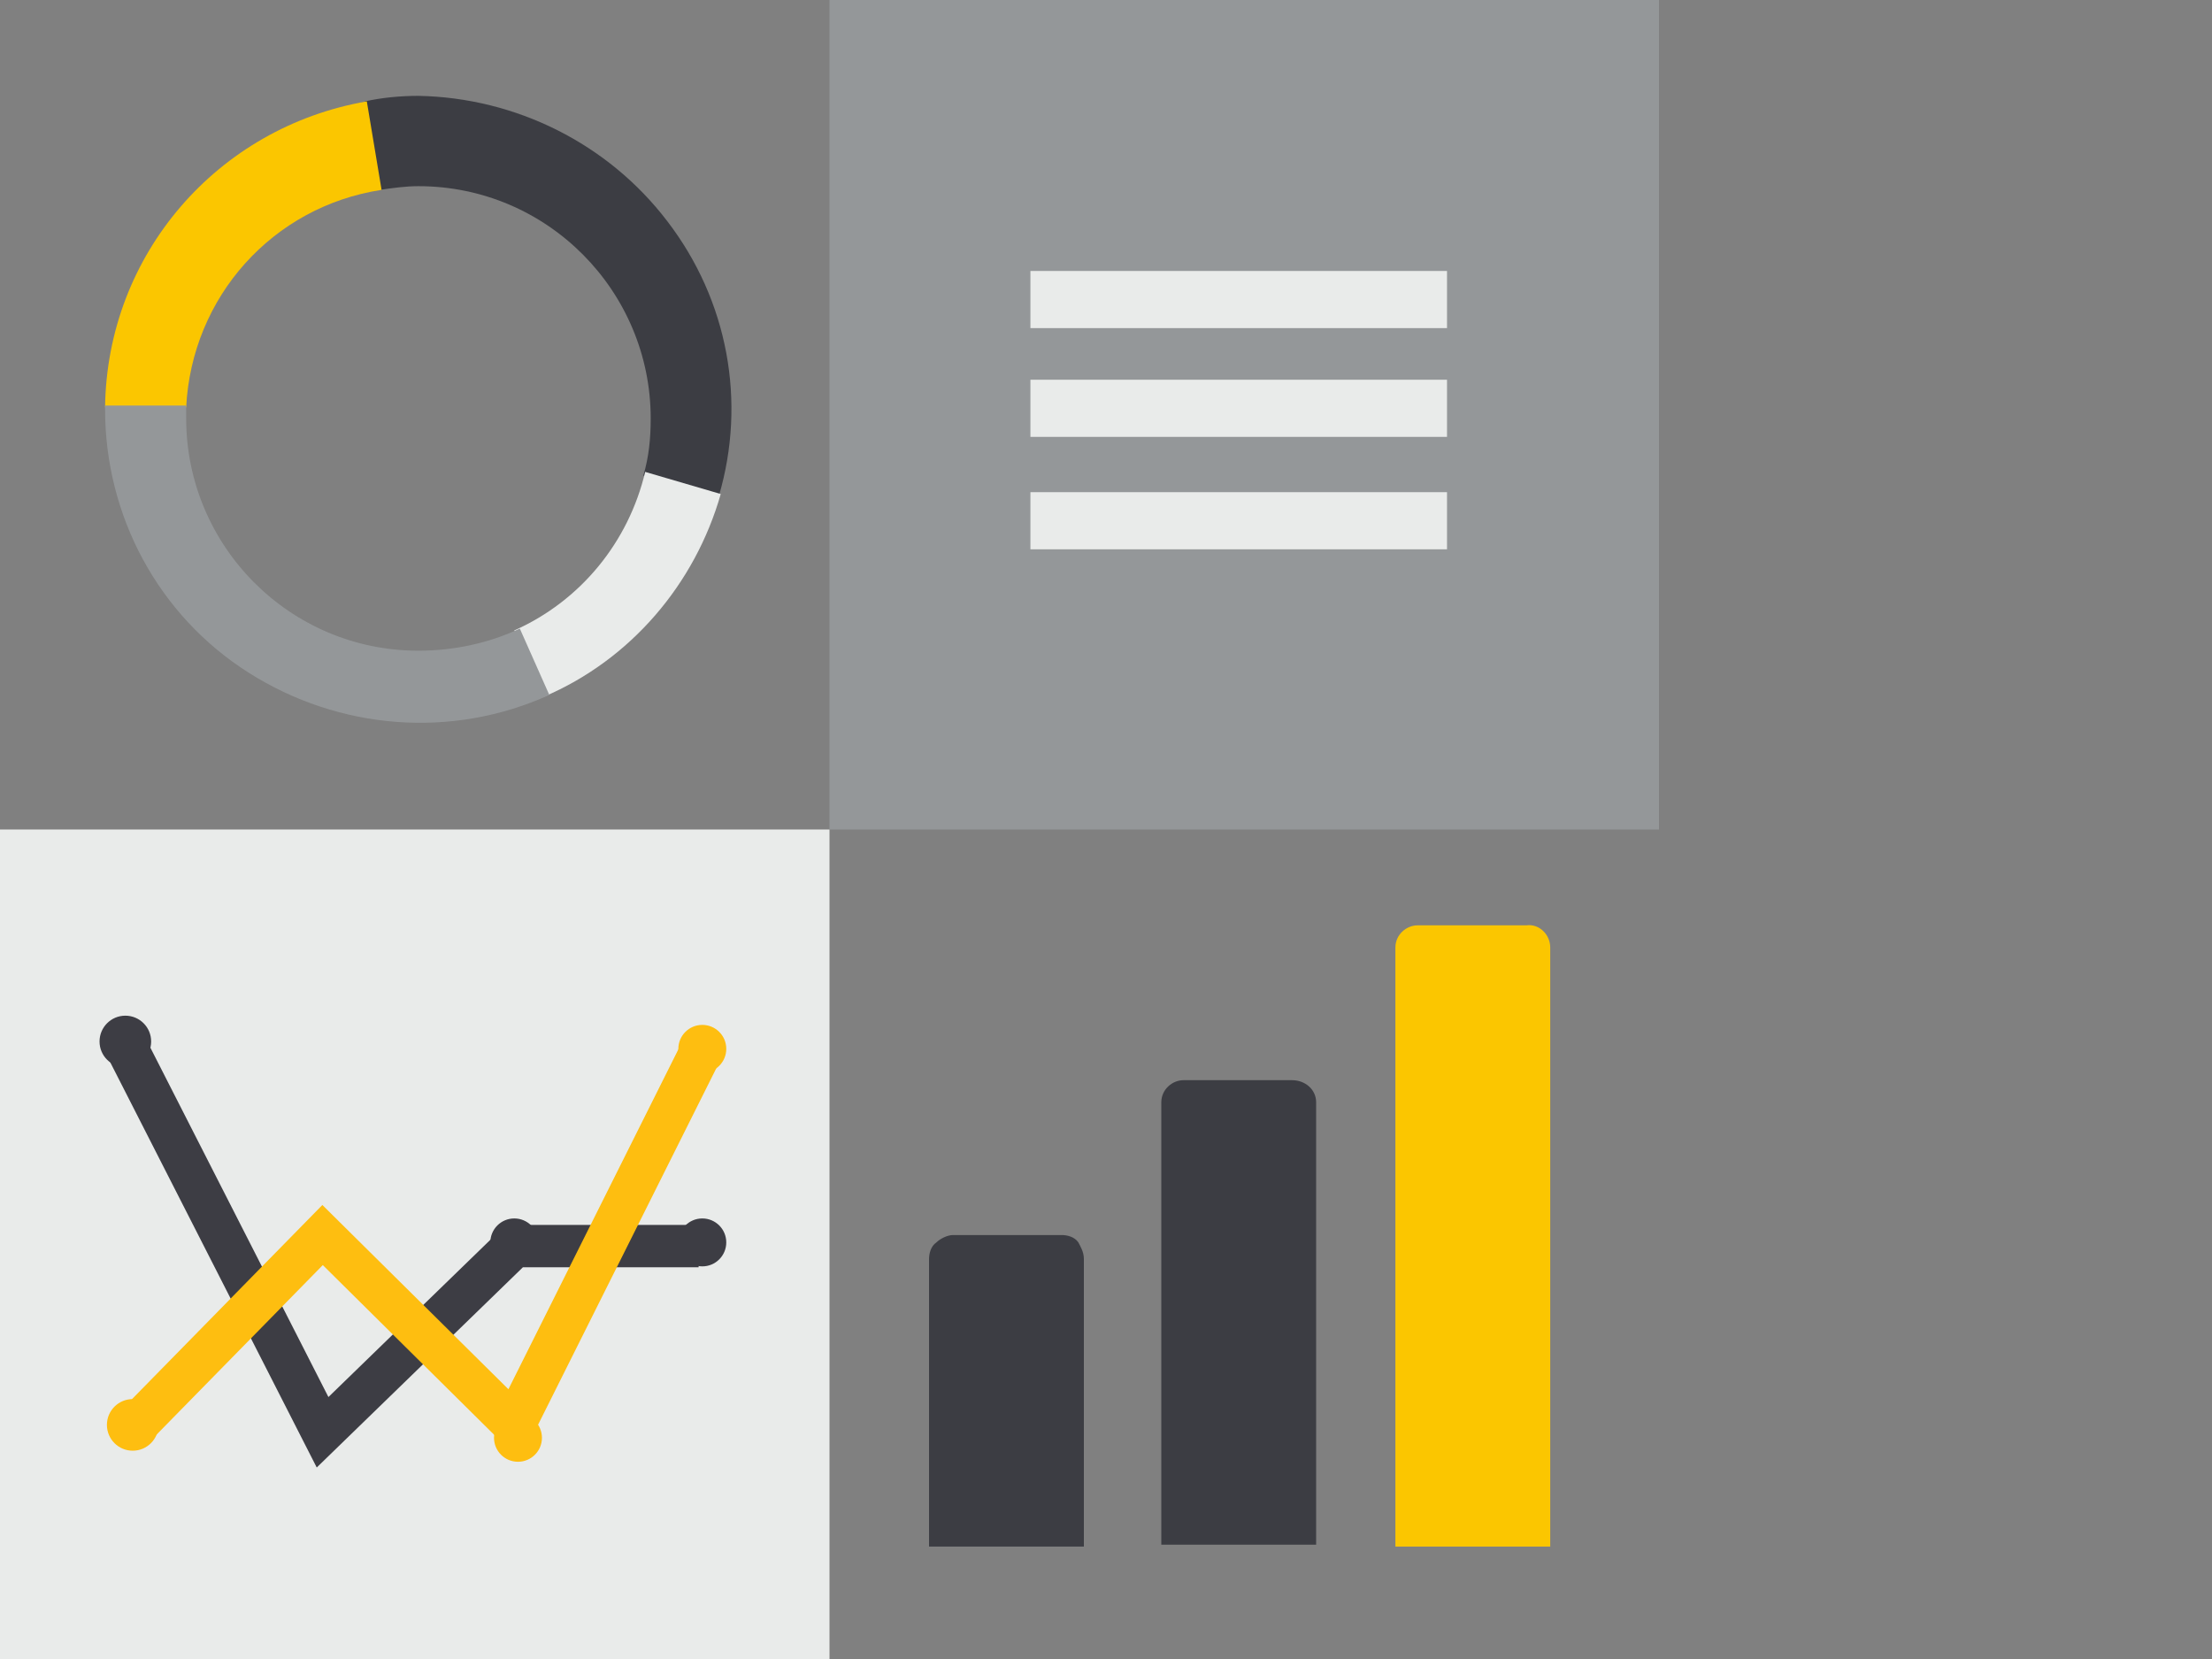<svg version="1.1" id="Layer_1" xmlns="http://www.w3.org/2000/svg" x="0" y="0" viewBox="0 0 120 90" xml:space="preserve"><rect x="0" y="0" width="120" height="90" fill="#808080" stroke="none"/><style>.st0{fill:#3c3d43}.st1{fill:#fbc600}.st2{fill:#e9ebea}.st3{fill:#949799}.st5{fill:#3d3d44}.st7{fill:#febe10}</style><g id="Artboard3"><g id="graph"><path id="Path" class="st0" d="M22.7 10.1c7 0 12.6 5.7 12.6 12.6 0 1.1-.1 2.1-.4 3.1l4.1 1.1c1.5-5.1.5-10.6-2.8-14.9C33 7.8 28 5.3 22.7 5.2c-1 0-2 .1-2.9.3l.8 4.8c.7-.1 1.4-.2 2.1-.2z"/><path class="st1" d="M20.7 10.3l-.8-4.8C11.8 6.9 5.8 13.8 5.7 22.1h4.4c.3-6 4.7-10.9 10.6-11.8z"/><path class="st2" d="M35 25.6c-.9 3.8-3.5 7-7.1 8.6l1.6 3.6c4.7-2 8.2-6.1 9.6-11L35 25.6z"/><path class="st3" d="M22.7 35.3c-7 0-12.6-5.7-12.6-12.6V22H5.7v.2c0 5.8 2.9 11.2 7.8 14.3 4.9 3.1 11 3.6 16.3 1.2l-1.6-3.6c-1.7.8-3.6 1.2-5.5 1.2z"/><path id="Rectangle" class="st3" d="M45 0h45v45H45z"/><path class="st2" d="M55.9 14.7h22.6v3.1H55.9zm0 5.9h22.6v3.1H55.9zm0 6.1h22.6v3.1H55.9z"/><path class="st1" d="M84.1 51.4v32.5h-8.4V51.4c0-.7.6-1.2 1.2-1.2h5.9c.7-.1 1.3.5 1.3 1.2z"/><path class="st0" d="M71.4 59.8v24H63v-24c0-.7.6-1.2 1.2-1.2h5.9c.7 0 1.3.5 1.3 1.2zm-12.6 8.5v15.6h-8.4V68.3c0-.3.1-.7.4-.9.2-.2.6-.4.9-.4h5.9c.3 0 .7.1.9.4.1.2.3.5.3.9z"/><path class="st2" d="M0 45h45v45H0z"/><path fill="none" stroke="#3d3d44" stroke-width="2.3" d="M6.9 56.9l10.6 20.8 10.4-10.1h10"/><circle id="Oval" class="st5" cx="6.8" cy="56.5" r="1.4"/><circle class="st5" cx="27.9" cy="67.4" r="1.3"/><circle class="st5" cx="38.1" cy="67.4" r="1.3"/><path fill="none" stroke="#febe10" stroke-width="2.3" d="M7.4 77.3L17.5 67l10.4 10.3 10.2-20.4"/><circle class="st7" cx="7.2" cy="77.3" r="1.4"/><circle class="st7" cx="28.1" cy="78" r="1.3"/><circle class="st7" cx="38.1" cy="56.9" r="1.3"/></g></g></svg>